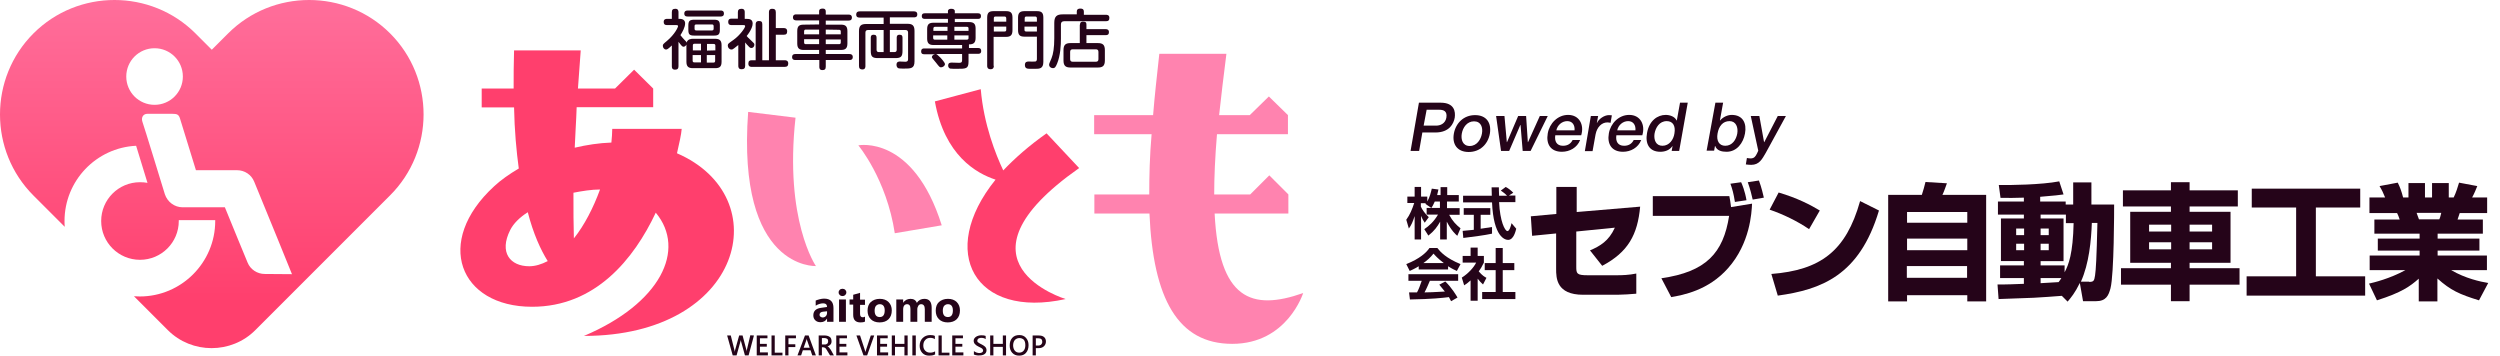 <?xml version="1.0" encoding="utf-8"?>
<!-- Generator: Adobe Illustrator 28.1.0, SVG Export Plug-In . SVG Version: 6.00 Build 0)  -->
<svg version="1.1" id="レイヤー_1" xmlns="http://www.w3.org/2000/svg" xmlns:xlink="http://www.w3.org/1999/xlink" x="0px"
	 y="0px" viewBox="0 0 1166.2 165.9" style="enable-background:new 0 0 1166.2 165.9;" xml:space="preserve">
<style type="text/css">
	.st0{fill:#FF3F6D;}
	.st1{fill:#FF83AF;}
	.st2{fill:#250419;}
	.st3{fill:url(#SVGID_1_);}
</style>
<g>
	<g>
		<path class="st0" d="M272.4,156.7c35.7-15.1,47.9-40.2,33.5-57.5c-10.2,21.7-28.2,43.9-57.7,43.9c-33.9,0-45.9-30.3-17.7-56.2
			c3.1-2.9,7.1-5.7,11.5-8.3c-1.1-8.1-2-17.8-2.2-28.5h-15.1v-8.8h14.9c0-5.7,0-11.4,0.2-17.8h31.1l-1.3,17.8h17.3l8.9-8.8l8.9,8.8
			V50H269c-0.2,6.6-0.7,12.9-0.9,18.9c5.5-1.3,11.3-2.2,17.1-2.4c0.2-2.2,0.4-4.4,0.4-6.4H318c-0.2,2.6-1.1,6.6-2.2,11.4
			C362.9,91.9,346.7,156.7,272.4,156.7z M255.5,121.8c-3.3-5.3-6.7-12.7-9.3-22.8c-3.8,2.4-6.7,5.3-8.2,8.3
			c-5.3,10.5,0,16.9,8.9,16.9C249.7,124.2,252.6,123.3,255.5,121.8z M267.5,89.9c0,8.1,0,15.1,0.2,21.3c4.9-6.1,9.1-14.3,12.2-22.8
			C275.9,88.4,271.7,89.1,267.5,89.9z"/>
		<path class="st1" d="M380.6,124.1c0,0-37,1.9-31.6-71.9l22.1,2.7C365.8,102.7,380.6,124.1,380.6,124.1z M439.3,105.1l-21.9,3.7
			c-3.8-25.2-17-41-17-41S426,62.7,439.3,105.1z"/>
		<path class="st0" d="M497.1,139.5c-42.4,9.4-60-21.9-32.7-55.7c-8.9-2.9-23.8-11.3-28.3-36.5l21.4-5.7c1.4,16.5,7,30.5,10.5,37.9
			c5.4-5.7,12.1-11.6,20.2-17.3l15.2,16.2C440.6,122.5,497.1,139.5,497.1,139.5z"/>
		<path class="st1" d="M537.2,62.6h-26.8v-8.9h27.5c0.7-8.9,1.8-18.5,2.9-28.6h31.3c-1.3,10.5-2.5,19.9-3.4,28.6H583l8.9-8.7
			l8.9,8.7v8.9h-33.1c-0.9,10.7-1.3,20.1-1.3,28.1h16.8l8.9-8.9l8.9,8.9v8.9h-34.4c2,40,17.2,45.6,41.3,37.1c0,0-7.4,23.7-33.1,23.7
			c-25.2,0-36.9-20.8-38.6-60.8h-25.7v-8.9h25.6C536.1,82.3,536.3,72.9,537.2,62.6z"/>
	</g>
	<g>
		<path class="st2" d="M388.8,150.1h-3v-1.5l0,0c-0.7,1.2-1.7,1.7-3.1,1.7c-1,0-1.8-0.3-2.4-0.9c-0.6-0.6-0.9-1.3-0.9-2.3
			c0-2,1.2-3.2,3.6-3.5l2.8-0.4c0-1.1-0.6-1.7-1.8-1.7c-1.2,0-2.4,0.4-3.5,1.1v-2.4c0.4-0.2,1.1-0.4,1.8-0.6
			c0.8-0.2,1.5-0.3,2.1-0.3c3,0,4.4,1.5,4.4,4.4V150.1z M385.8,145.9v-0.7l-1.9,0.2c-1,0.1-1.6,0.6-1.6,1.4c0,0.4,0.1,0.7,0.4,0.9
			s0.6,0.4,1,0.4c0.6,0,1.1-0.2,1.5-0.6C385.6,147.1,385.8,146.6,385.8,145.9z"/>
		<path class="st2" d="M393,138.1c-0.5,0-1-0.2-1.3-0.5s-0.5-0.7-0.5-1.2s0.2-0.9,0.5-1.2s0.8-0.5,1.3-0.5s1,0.2,1.3,0.5
			s0.5,0.7,0.5,1.2s-0.2,0.9-0.5,1.2S393.5,138.1,393,138.1z M394.6,150.1h-3.2v-10.4h3.2V150.1z"/>
		<path class="st2" d="M403.5,150c-0.5,0.3-1.2,0.4-2.1,0.4c-2.3,0-3.4-1.2-3.4-3.5v-4.8h-1.7v-2.4h1.7v-2.2l3.2-0.9v3.2h2.3v2.4
			h-2.3v4.2c0,1.1,0.4,1.6,1.3,1.6c0.3,0,0.7-0.1,1-0.3V150z"/>
		<path class="st2" d="M410.3,150.4c-1.7,0-3.1-0.5-4.1-1.5s-1.5-2.3-1.5-4s0.5-3.1,1.5-4s2.4-1.5,4.2-1.5c1.7,0,3.1,0.5,4.1,1.5
			s1.5,2.3,1.5,3.9c0,1.7-0.5,3.1-1.5,4.1S412.1,150.4,410.3,150.4z M410.4,141.9c-0.8,0-1.3,0.3-1.8,0.8c-0.4,0.5-0.6,1.3-0.6,2.2
			c0,2,0.8,3,2.4,3c1.5,0,2.3-1,2.3-3.1C412.7,142.9,411.9,141.9,410.4,141.9z"/>
		<path class="st2" d="M434.6,150.1h-3.2v-5.9c0-1.5-0.6-2.3-1.7-2.3c-0.5,0-1,0.2-1.3,0.7s-0.5,1-0.5,1.7v5.8h-3.2v-6
			c0-1.5-0.5-2.2-1.6-2.2c-0.5,0-1,0.2-1.3,0.6c-0.3,0.4-0.5,1-0.5,1.8v5.8h-3.2v-10.4h3.2v1.6l0,0c0.3-0.6,0.8-1,1.4-1.4
			c0.6-0.3,1.3-0.5,2-0.5c1.5,0,2.5,0.6,3,1.9c0.8-1.3,2-1.9,3.5-1.9c2.3,0,3.4,1.4,3.4,4.2V150.1z"/>
		<path class="st2" d="M442.1,150.4c-1.7,0-3.1-0.5-4.1-1.5s-1.5-2.3-1.5-4s0.5-3.1,1.5-4s2.4-1.5,4.2-1.5c1.7,0,3.1,0.5,4.1,1.5
			s1.5,2.3,1.5,3.9c0,1.7-0.5,3.1-1.5,4.1S443.8,150.4,442.1,150.4z M442.2,141.9c-0.8,0-1.3,0.3-1.8,0.8c-0.4,0.5-0.6,1.3-0.6,2.2
			c0,2,0.8,3,2.4,3c1.5,0,2.3-1,2.3-3.1C444.5,142.9,443.7,141.9,442.2,141.9z"/>
		<path class="st2" d="M351.7,156.5l-2.5,9.3h-1.7l-1.8-6.5c-0.1-0.3-0.1-0.6-0.1-0.9l0,0c0,0.3-0.1,0.6-0.2,0.9l-1.8,6.5h-1.8
			l-2.6-9.3h1.7l1.7,6.8c0.1,0.3,0.1,0.6,0.1,0.9l0,0c0-0.2,0.1-0.5,0.2-0.9l1.9-6.8h1.6l1.8,6.8c0.1,0.2,0.1,0.5,0.1,0.8l0,0
			c0-0.2,0.1-0.5,0.1-0.9l1.6-6.8L351.7,156.5L351.7,156.5z"/>
		<path class="st2" d="M358.2,165.8H353v-9.3h5v1.3h-3.5v2.6h3.2v1.3h-3.2v2.7h3.7V165.8z"/>
		<path class="st2" d="M365,165.8h-5.1v-9.3h1.5v8h3.6V165.8z"/>
		<path class="st2" d="M371.3,157.8h-3.5v2.8h3.2v1.3h-3.2v3.9h-1.5v-9.3h5V157.8z"/>
		<path class="st2" d="M380.6,165.8h-1.7l-0.8-2.4h-3.6l-0.8,2.4H372l3.5-9.3h1.7L380.6,165.8z M377.7,162.2l-1.3-3.7
			c0-0.1-0.1-0.3-0.1-0.6l0,0c0,0.2-0.1,0.4-0.1,0.6l-1.3,3.7H377.7z"/>
		<path class="st2" d="M389,165.8h-1.8l-1.5-2.5c-0.1-0.2-0.3-0.4-0.4-0.6c-0.1-0.2-0.3-0.3-0.4-0.4c-0.1-0.1-0.3-0.2-0.4-0.2
			c-0.2,0-0.3-0.1-0.5-0.1h-0.6v3.8h-1.5v-9.3h3c0.4,0,0.8,0.1,1.2,0.2s0.7,0.3,1,0.5s0.5,0.5,0.6,0.8s0.2,0.7,0.2,1.1
			c0,0.3,0,0.6-0.1,0.9s-0.2,0.5-0.4,0.7s-0.4,0.4-0.6,0.5c-0.3,0.2-0.5,0.3-0.8,0.3l0,0c0.2,0.1,0.3,0.2,0.4,0.3s0.2,0.2,0.4,0.4
			c0.1,0.1,0.2,0.3,0.3,0.4c0.1,0.2,0.2,0.3,0.4,0.5L389,165.8z M383.4,157.7v3h1.3c0.2,0,0.5,0,0.7-0.1s0.4-0.2,0.5-0.3
			s0.3-0.3,0.3-0.5c0.1-0.2,0.1-0.4,0.1-0.7c0-0.4-0.1-0.8-0.4-1s-0.7-0.4-1.2-0.4H383.4z"/>
		<path class="st2" d="M395.3,165.8h-5.2v-9.3h5v1.3h-3.5v2.6h3.2v1.3h-3.2v2.7h3.7V165.8z"/>
		<path class="st2" d="M407.8,156.5l-3.3,9.3h-1.7l-3.3-9.3h1.7l2.3,7c0.1,0.2,0.1,0.5,0.2,0.8l0,0c0-0.2,0.1-0.5,0.2-0.8l2.3-7
			H407.8z"/>
		<path class="st2" d="M414.3,165.8h-5.2v-9.3h5v1.3h-3.5v2.6h3.2v1.3h-3.2v2.7h3.7V165.8z"/>
		<path class="st2" d="M423.4,165.8h-1.5v-4h-4.4v4H416v-9.3h1.5v3.9h4.4v-3.9h1.5V165.8z"/>
		<path class="st2" d="M427.2,165.8h-1.6v-9.3h1.6V165.8z"/>
		<path class="st2" d="M436,165.4c-0.7,0.4-1.6,0.5-2.6,0.5c-1.3,0-2.4-0.4-3.2-1.3s-1.2-2-1.2-3.3c0-1.5,0.5-2.7,1.4-3.6
			c0.9-0.9,2.1-1.4,3.5-1.4c0.9,0,1.6,0.1,2.2,0.4v1.5c-0.6-0.4-1.3-0.6-2.1-0.6c-1,0-1.8,0.3-2.4,1c-0.6,0.6-0.9,1.5-0.9,2.6
			c0,1,0.3,1.8,0.9,2.4c0.6,0.6,1.3,0.9,2.3,0.9c0.9,0,1.6-0.2,2.3-0.6v1.5H436z"/>
		<path class="st2" d="M442.9,165.8h-5.1v-9.3h1.5v8h3.6V165.8z"/>
		<path class="st2" d="M449.4,165.8h-5.2v-9.3h5v1.3h-3.5v2.6h3.2v1.3h-3.2v2.7h3.7V165.8z"/>
		<path class="st2" d="M454.3,165.4v-1.6c0.1,0.1,0.3,0.2,0.5,0.3s0.4,0.2,0.6,0.3s0.4,0.1,0.7,0.2c0.2,0,0.4,0.1,0.6,0.1
			c0.6,0,1.1-0.1,1.4-0.3s0.5-0.5,0.5-0.9c0-0.2-0.1-0.4-0.2-0.6c-0.1-0.2-0.3-0.3-0.4-0.4c-0.2-0.1-0.4-0.3-0.7-0.4
			c-0.3-0.1-0.5-0.2-0.8-0.4s-0.6-0.3-0.9-0.5s-0.5-0.4-0.7-0.6c-0.2-0.2-0.4-0.4-0.5-0.7s-0.2-0.6-0.2-0.9c0-0.4,0.1-0.8,0.3-1.1
			c0.2-0.3,0.5-0.6,0.8-0.8s0.7-0.4,1.1-0.5s0.8-0.2,1.3-0.2c1,0,1.7,0.1,2.1,0.3v1.5c-0.5-0.4-1.2-0.6-2-0.6c-0.2,0-0.5,0-0.7,0.1
			c-0.2,0-0.4,0.1-0.6,0.2c-0.2,0.1-0.3,0.2-0.4,0.4s-0.2,0.3-0.2,0.6c0,0.2,0,0.4,0.1,0.5c0.1,0.2,0.2,0.3,0.4,0.4
			c0.2,0.1,0.4,0.2,0.6,0.4c0.2,0.1,0.5,0.2,0.8,0.4s0.6,0.3,0.9,0.5s0.5,0.4,0.8,0.6c0.2,0.2,0.4,0.5,0.5,0.7
			c0.1,0.3,0.2,0.6,0.2,0.9c0,0.5-0.1,0.9-0.3,1.2c-0.2,0.3-0.4,0.6-0.8,0.8c-0.3,0.2-0.7,0.3-1.1,0.4c-0.4,0.1-0.9,0.1-1.3,0.1
			c-0.2,0-0.3,0-0.6,0c-0.2,0-0.5-0.1-0.7-0.1s-0.5-0.1-0.7-0.2S454.4,165.5,454.3,165.4z"/>
		<path class="st2" d="M469.3,165.8h-1.5v-4h-4.4v4h-1.5v-9.3h1.5v3.9h4.4v-3.9h1.5V165.8z"/>
		<path class="st2" d="M475.4,165.9c-1.3,0-2.4-0.4-3.2-1.3c-0.8-0.9-1.2-2-1.2-3.4c0-1.5,0.4-2.7,1.2-3.6c0.8-0.9,1.9-1.3,3.3-1.3
			c1.3,0,2.3,0.4,3.1,1.3s1.2,2,1.2,3.4c0,1.5-0.4,2.7-1.2,3.6S476.8,165.9,475.4,165.9z M475.5,157.7c-0.8,0-1.5,0.3-2.1,0.9
			c-0.5,0.6-0.8,1.5-0.8,2.5s0.3,1.9,0.8,2.5s1.2,0.9,2,0.9c0.9,0,1.6-0.3,2.1-0.9s0.8-1.4,0.8-2.5s-0.2-2-0.7-2.6
			C477.1,158,476.4,157.7,475.5,157.7z"/>
		<path class="st2" d="M483.2,162.4v3.4h-1.5v-9.3h2.8c1.1,0,1.9,0.2,2.5,0.7s0.9,1.2,0.9,2.1s-0.3,1.6-0.9,2.2
			c-0.6,0.6-1.4,0.9-2.5,0.9L483.2,162.4L483.2,162.4z M483.2,157.8v3.4h1c0.7,0,1.2-0.2,1.5-0.5s0.5-0.7,0.5-1.3
			c0-1.1-0.6-1.6-1.9-1.6L483.2,157.8L483.2,157.8z"/>
	</g>
	<g>
		<path class="st2" d="M320.2,20.8c-0.2,0.4-0.7,1-1.3,1c-0.6,0-0.8-0.2-2.4-2.3v11.4c0,1.1-0.5,1.6-1.6,1.6c-1.5,0-1.5-1.1-1.5-1.6
			v-9.7c-1.8,1.7-2.2,1.9-2.7,1.9c-0.9,0-1.5-0.9-1.5-1.7c0-0.7,0.1-0.8,1.9-2.3c3.7-3.1,5.2-6.4,5.2-6.9s-0.5-0.5-0.8-0.5h-4.4
			c-1.1,0-1.5-0.5-1.5-1.5c0-1.4,1.2-1.4,1.5-1.4h2.3V5.7c0-1.2,0.5-1.6,1.7-1.6s1.4,0.9,1.4,1.6v3.1h0.6c1.5,0,2.5,0.7,2.5,2.1
			c0,1.8-1.3,4.1-2.2,5.5c0.7,0.9,1.5,1.8,1.8,2.1c0.9,0.9,1,1,1.1,1.4c0.4-1.7,2.2-1.8,2.9-1.8h10.4c2.1,0,3,0.8,3,3v7.7
			c0,2.3-0.9,3-3,3h-10.4c-2,0-3-0.7-3-3L320.2,20.8L320.2,20.8z M320.8,7.7c-0.5,0-1.6,0-1.6-1.4c0-1,0.6-1.4,1.6-1.4h15.4
			c0.5,0,1.5,0.1,1.5,1.4c0,1.2-0.8,1.4-1.5,1.4H320.8z M335.8,13.9c0,2.2-0.7,2.7-2.8,2.7h-9.1c-2.2,0-2.8-0.5-2.8-2.7v-2
			c0-2.2,0.7-2.7,2.8-2.7h9.1c2.1,0,2.8,0.5,2.8,2.7V13.9z M323.1,23.5h3.9v-3.1h-3c-0.6,0-0.8,0.3-0.8,0.8v2.3H323.1z M327,29.2
			v-3.5h-3.9v2.6c0,0.6,0.3,0.8,0.8,0.8h3.1V29.2z M332.9,12.2c0-0.6-0.3-0.8-0.8-0.8h-7.3c-0.7,0-0.8,0.4-0.8,0.8v1.2
			c0,0.5,0.2,0.8,0.8,0.8h7.3c0.5,0,0.8-0.2,0.8-0.8V12.2z M333.7,23.5v-2.2c0-0.5-0.2-0.8-0.8-0.8h-3.1v3.1L333.7,23.5L333.7,23.5z
			 M333.7,25.7h-4v3.5h3.1c0.5,0,0.8-0.2,0.8-0.8v-2.7H333.7z"/>
		<path class="st2" d="M348.3,8.8c1.3,0,2.8,0.2,2.8,2.2c0,0.7-0.2,1.4-0.5,2.1c-0.6,1.4-1.4,2.6-2.3,3.7c0.3,0.4,0.8,0.9,2,2
			c1.5,1.4,1.6,1.5,1.6,2.1c0,0.8-0.6,1.5-1.4,1.5c-0.5,0-0.8-0.2-1.6-1.1c-0.2-0.2-0.9-0.9-1.3-1.5v10.9c0,1.2-0.6,1.6-1.7,1.6
			c-1.4,0-1.5-1-1.5-1.6V21c-0.4,0.3-0.9,0.7-1.9,1.5c-0.6,0.5-0.9,0.6-1.3,0.6c-1,0-1.7-0.9-1.7-1.8c0-0.4,0.1-0.8,0.4-1
			c0.1-0.2,2-1.5,2.4-1.8c2.9-2.1,5.3-5.5,5.3-6.3c0-0.5-0.5-0.5-0.8-0.5h-5.5c-0.7,0-1.6-0.1-1.6-1.5c0-1.5,1.1-1.5,1.6-1.5h2.9v-3
			c0-1.1,0.5-1.6,1.7-1.6c1.5,0,1.5,1.1,1.5,1.6v3.1C347.4,8.8,348.3,8.8,348.3,8.8z M365.6,13.1c0.4,0,1.6,0,1.6,1.5
			c0,1.2-0.5,1.6-1.6,1.6h-3.7v11.9h4.1c0.4,0,1.7,0,1.7,1.5c0,1.1-0.5,1.6-1.7,1.6h-15.3c-0.4,0-1.6,0-1.6-1.5
			c0-1.3,0.6-1.6,1.6-1.6h1.8V11.4c0-0.4,0-1.6,1.5-1.6c1.2,0,1.6,0.4,1.6,1.6v16.7h3.1V5.7c0-0.6,0.1-1.6,1.5-1.6
			c1.1,0,1.7,0.4,1.7,1.6v7.4H365.6z"/>
		<path class="st2" d="M382.1,11.4V9.5h-10.7c-0.5,0-1.5-0.1-1.5-1.4c0-1.4,1.2-1.4,1.5-1.4h10.7V5.3c0-1.1,0.8-1.3,1.7-1.3
			c0.9,0,1.4,0.4,1.4,1.3v1.5h10.6c0.4,0,1.6,0,1.6,1.4s-1.2,1.4-1.6,1.4h-10.6v1.9h7.1c1.9,0,3,0.6,3,3v5.8c0,2.4-1.1,3-3,3h-7.1
			v1.9h11c0.7,0,1.6,0.2,1.6,1.4c0,1.4-1.1,1.4-1.6,1.4h-11v3.1c0,1.2-0.5,1.6-1.6,1.6c-1.4,0-1.4-1.1-1.4-1.6V28h-11.1
			c-0.7,0-1.6-0.1-1.6-1.4c0-1.4,1.2-1.4,1.6-1.4h11v-1.9h-7.2c-2,0-3-0.7-3-3v-5.8c0-2.4,1-3,3-3L382.1,11.4L382.1,11.4z
			 M382.1,13.8h-6.2c-0.5,0-0.8,0.2-0.8,0.8V16h7V13.8z M382.1,20.6v-2.3h-7v1.5c0,0.6,0.3,0.8,0.8,0.8H382.1z M385.2,13.8V16h7
			v-1.3c0-0.6-0.3-0.8-0.8-0.8L385.2,13.8L385.2,13.8z M385.2,20.6h6.2c0.5,0,0.8-0.2,0.8-0.8v-1.4h-7V20.6z"/>
		<path class="st2" d="M417.2,24.3c0.8,0,1.1-0.4,1.1-1.1v-5.6c0-0.4,0-1.4,1.3-1.4c1.1,0,1.4,0.5,1.4,1.4v6.1
			c0,2.7-0.7,3.4-3.4,3.4h-8c-2.7,0-3.4-0.7-3.4-3.4v-6.1c0-0.4,0-1.4,1.3-1.4c1.1,0,1.4,0.5,1.4,1.4v5.6c0,0.8,0.4,1.1,1.1,1.1h2.2
			V14h-7.3c-0.8,0-1.2,0.4-1.2,1.2v15.6c0,0.4,0,1.6-1.4,1.6c-1,0-1.6-0.4-1.6-1.6V14.5c0-2.6,1.1-3.3,3.3-3.3h8.2v-3H401
			c-0.4,0-1.6,0-1.6-1.4c0-1,0.5-1.5,1.6-1.5h25.3c0.4,0,1.6,0,1.6,1.4c0,1.3-0.9,1.4-1.6,1.4h-11.2v3h8.2c2.2,0,3.3,0.7,3.3,3.3
			v14.2c0,3.4-1.7,3.4-5,3.4c-0.6,0-2.2,0-2.6-0.2c-0.6-0.3-0.8-1-0.8-1.6c0-1.5,1.2-1.5,1.6-1.5s2.2,0.1,2.5,0.1
			c0.4,0,1.3,0,1.3-1.2V15.2c0-0.8-0.4-1.2-1.2-1.2h-7.3v10.3H417.2z"/>
		<path class="st2" d="M451.8,22.4h4.5c0.4,0,1.4,0,1.4,1.4c0,1.3-1,1.3-1.4,1.3h-4.5v3.6c0,3.4-1.1,3.4-5.5,3.4
			c-0.6,0-2.7,0-3.1-0.1c-0.7-0.3-0.9-0.9-0.9-1.4c0-1.4,1-1.4,1.8-1.4c0.5,0,2.8,0.1,3.3,0.1c0.8,0,1.4-0.1,1.4-1.2v-2.9h-12.2
			c0.5,0.1,0.5,0.2,2.2,1.8c0.3,0.3,2,2.2,2,2.9c0,0.9-1.1,1.5-1.8,1.5c-0.6,0-0.7,0-2.4-2.2c-0.3-0.3-1.2-1.4-1.4-1.7
			c-0.1-0.1-0.5-0.6-0.5-0.9c0-0.5,0.6-1.2,1.6-1.3h-5.2c-0.4,0-1.4,0-1.4-1.3c0-1.4,1-1.4,1.4-1.4h17.7V21h-13.3c-2.1,0-3-0.8-3-3
			v-4.4c0-2.3,0.9-3,3-3h6.7V8.8h-10.8c-0.4,0-1.4,0-1.4-1.3s1-1.3,1.4-1.3h10.8v-1c0-0.9,0.9-1.1,1.5-1.1c1,0,1.7,0.3,1.7,1.1v1
			h10.8c0.4,0,1.4,0,1.4,1.3s-0.9,1.3-1.4,1.3h-10.8v1.5h6.7c2.1,0,3,0.8,3,3v4.4c0,2.5-1.2,3-3.1,3v1.7H451.8z M442,14.4v-1.9h-5.8
			c-0.5,0-0.8,0.3-0.8,0.8v1.1C435.4,14.4,442,14.4,442,14.4z M442,16.5h-6.7v1.2c0,0.6,0.3,0.8,0.8,0.8h5.8v-2H442z M445.2,14.4
			h6.6v-1.1c0-0.4-0.1-0.8-0.8-0.8h-5.8L445.2,14.4L445.2,14.4z M445.2,16.5v2h5.8c0.8,0,0.8-0.5,0.8-0.8v-1.2H445.2z"/>
		<path class="st2" d="M463.6,30.7c0,0.4,0,1.6-1.5,1.6c-1.6,0-1.6-1.2-1.6-1.6V8.2c0-2.4,1-3,3-3h5.8c2,0,3,0.6,3,3v5.9
			c0,2.3-0.9,3.1-3,3.1h-5.8v13.5H463.6z M463.6,10.1h5.8V8.6c0-0.6-0.3-0.9-0.8-0.9h-4.2c-0.7,0-0.8,0.4-0.8,0.9V10.1z M463.6,14.7
			h5c0.5,0,0.8-0.2,0.8-0.8v-1.5h-5.8V14.7z M477.9,17.1c-2.2,0-3-0.8-3-3.1V8.2c0-2.3,1-3,3-3h5.8c2,0,3,0.6,3,3v20.7
			c0,3.2-1.9,3.2-3.8,3.2c-0.7,0-1.4,0-2,0c-1.6,0-2.8,0-2.8-1.8c0-1.5,1-1.6,1.8-1.6c0.5,0,2.8,0.1,3,0c0.8-0.1,0.8-0.9,0.8-1.3
			V17.1H477.9z M483.7,10.1V8.6c0-0.5-0.2-0.9-0.8-0.9h-4.1c-0.6,0-0.8,0.3-0.8,0.9v1.5H483.7z M483.7,14.7v-2.3h-5.8v1.5
			c0,0.5,0.2,0.8,0.8,0.8H483.7z"/>
		<path class="st2" d="M515.9,6.9c0.4,0,1.6,0,1.6,1.4c0,1.1-0.4,1.6-1.6,1.6h-19.5c-1,0-1.5,0.5-1.5,1.5V18c0,2.9-0.2,7.9-1.8,11.7
			c-0.7,1.7-1.1,2.1-1.9,2.1c-0.9,0-1.8-0.6-1.8-1.6c0-0.4,0.1-0.7,1.1-3c0.8-1.9,1.3-5,1.3-9.3v-7.2c0-3,1.1-4,3.9-4h6.6V5.5
			c0-1.2,0.7-1.5,1.6-1.5c0.8,0,1.7,0.1,1.7,1.5v1.4H515.9z M503.8,11.5c0-0.4,0-1.4,1.4-1.4c1.3,0,1.6,0.4,1.6,1.4v2.1h9
			c0.5,0,1.5,0.1,1.5,1.4c0,1.1-0.6,1.4-1.5,1.4h-9v3.7h5.3c2.3,0,3.3,0.8,3.3,3.3v4.8c0,2.6-1.1,3.3-3.3,3.3h-12.7
			c-2.2,0-3.3-0.7-3.3-3.3v-4.8c0-2.5,1-3.3,3.3-3.3h4.3v-8.6H503.8z M512.4,24.2c0-0.8-0.4-1.2-1.2-1.2h-10.8
			c-0.8,0-1.2,0.4-1.2,1.2v3.4c0,0.8,0.4,1.2,1.2,1.2h10.8c0.8,0,1.2-0.4,1.2-1.2V24.2z"/>
	</g>
	<g>
		
			<linearGradient id="SVGID_1_" gradientUnits="userSpaceOnUse" x1="98.794" y1="234.014" x2="98.794" y2="29.898" gradientTransform="matrix(1 0 0 -1 0 171.276)">
			<stop  offset="0" style="stop-color:#FF83AF"/>
			<stop  offset="1" style="stop-color:#FF3F6D"/>
		</linearGradient>
		<path class="st3" d="M182,15.6L182,15.6c-20.8-20.8-54.8-20.8-75.6,0l-7.6,7.6l-7.6-7.6c-20.8-20.8-54.8-20.8-75.6,0
			s-20.8,54.8,0,75.6l14.6,14.6c-0.1-0.9-0.1-1.8-0.1-2.7c0-18.8,14.8-34.2,33.4-35.1l5.3,17.3c-1.1-0.2-2.3-0.3-3.5-0.3
			c-10,0-18.1,8.1-18.1,18.1s8.1,18.1,18.1,18.1s18.1-8.1,18.1-18.1c0-0.1,0-0.2,0-0.4h17c0,0.1,0,0.2,0,0.4
			c0,19.4-15.8,35.2-35.2,35.2c-0.9,0-1.8-0.1-2.7-0.1L78.3,154c11.2,11.2,29.6,11.2,40.8,0l17.4-17.4l45.4-45.4
			C202.8,70.4,202.8,36.4,182,15.6z M58.9,35.7c0-7.3,5.9-13.2,13.2-13.2s13.2,5.9,13.2,13.2s-5.9,13.2-13.2,13.2
			C64.8,48.9,58.9,43,58.9,35.7z M123.5,127.8c-3.5,0-6.7-2.1-8-5.3l-4.5-10.9l-6.1-14.9H85.2c-3.8,0-7.1-2.5-8.3-6.1
			c0,0-9.8-32-10.5-33.9c-0.6-1.9,0.4-3.6,2.3-3.6s8.1,0,11.8,0c2.1,0,2.9,0.3,3.5,2.3s7.4,24,7.4,24h19.2c3.5,0,6.7,2.1,8,5.4
			l11.1,27.1l6.5,16L123.5,127.8L123.5,127.8z"/>
	</g>
</g>
<g>
	<g>
		<path class="st2" d="M765.1,96.4c-1.2,13.1-5.6,21.2-17.7,27.6l-5.7-7.2c4.7-2,8.8-4.4,11.6-10.6l-18,1.8v16.4c0,3.2,0.2,4,5.3,4
			h13.6c2.5,0,5.7-0.1,9.1-0.8v9.4c-2.1,0.2-6.6,0.5-8.8,0.5h-16c-12.5,0-12.6-7.8-12.6-12.1v-16.5l-11.2,1.1l-0.6-9.1l11.9-1.1
			V87.2h9.5v11.7L765.1,96.4z"/>
		<path class="st2" d="M806.7,91.5c0.4,1.9,0.5,2.8,0.8,5.1l9.8-1.6c-0.2,4.2-0.9,18.5-11.2,30.1c-9.2,10.4-20.9,12.5-26.5,13.5
			l-4.6-8.8c20.9-3,28.9-11.8,31.6-29.1H771v-9.2H806.7z M809.3,94.2c-0.6-3.9-1.2-6-2.1-8.5l5-0.7c0.4,0.8,1.8,4.2,2.5,8.4
			L809.3,94.2z M817.6,93.1c-0.4-1.8-1.2-5.1-2.3-8.1l5.2-0.8c1.2,3.1,2.1,7.1,2.3,8L817.6,93.1z"/>
		<path class="st2" d="M843.9,106.9c-5.4-3.7-12.2-7-18.4-9.1l4.2-8c8.8,2.6,14.9,5.8,19.2,8.4L843.9,106.9z M826.3,127.8
			c22.8-1.8,34.8-10.5,41.4-34l8.8,4.4c-9.1,30.5-27.1,36.9-47.2,39.7L826.3,127.8z"/>
		<path class="st2" d="M880.7,90.9h15.8c0.7-2.1,1.2-4,1.7-6l10,0.6c-0.1,0.2-1.4,4.1-2.1,5.4h20.4v49.7h-8.8v-2.9h-28.1v2.9h-8.8
			V90.9z M917.7,98.9h-28.1v5h28.1V98.9z M917.7,111.3h-28.1v5.4h28.1V111.3z M889.5,124.1v5.5h28.1v-5.5H889.5z"/>
		<path class="st2" d="M961.8,138c-1.9,0.2-11.1,0.8-13.1,0.9c-2,0.1-13.8,0.5-16.4,0.6l-0.5-6.8c1.8,0.1,10.4-0.2,12.3-0.3v-2.7
			h-11.1v-5.9h11.1v-2h-10.7v-19.9h10.7v-1.8h-12.1V94h12.1v-1.8c-2.7,0.1-8.4,0.2-10.9,0.1l-0.8-6c5.3,0.1,19.9-0.1,28.2-1.7l2,6.1
			c-2.1,0.3-3.6,0.5-10.9,1.1V94h11.9v1.4h3.5V85.1h8.5v10.3h10.6c0,2.5,0,32.5-1.7,39.1c-0.9,3.3-2,6-6.8,6h-6l-1.5-8.5
			c-2.3,4.7-4.1,6.8-5.7,8.7L961.8,138z M940.5,106.6v3.1h3.7v-3.1H940.5z M940.5,113.7v3h3.7v-3H940.5z M963.7,104.1v-4h-11.8v1.8
			h10.7v19.9h-10.7v2h11.2v3.2c1.9-3.5,3.9-8.8,4.2-22.9H963.7z M951.9,106.6v3.1h3.8v-3.1H951.9z M951.9,113.7v3h3.8v-3H951.9z
			 M951.9,129.7v2.4c3.5-0.2,4.5-0.3,8.4-0.5c0.7-0.9,0.9-1.3,1.3-1.9H951.9z M974.5,131.5c2.2,0,2.4-0.5,2.8-3
			c0.4-2.9,0.7-7.4,1.1-24.5h-2.6c-0.3,8.2-1.3,19-5.1,27.4H974.5z"/>
		<path class="st2" d="M1043.9,96.3h-22.5v2.5h19.1v23.8h-19.1v2.5h23.3v7.7h-23.3v7.7h-8.7v-7.7h-23.3v-7.7h23.3v-2.5h-19V98.8h19
			v-2.5h-22.4v-7.5h22.4V85h8.7v3.8h22.5V96.3z M1002.5,104.8v3.2h10.3v-3.2H1002.5z M1002.5,113v3.3h10.3V113H1002.5z
			 M1021.4,104.8v3.2h10.5v-3.2H1021.4z M1021.4,113v3.3h10.5V113H1021.4z"/>
		<path class="st2" d="M1050.4,88h50.6v8.8h-20.7v32.1h23v9H1048v-9h23.1V96.8h-20.7V88z"/>
		<path class="st2" d="M1105.1,132.3c2.2-0.5,9.7-2.3,17-6.3h-16.7v-6.8h23.3v-2.3h-19.5v-5.6h19.5v-2.3h-21.1v-6.6h11.8
			c-0.5-1.5-0.7-2-1.2-3h-12.9v-7.3h7.3c-0.7-1.8-1.5-3.5-2.6-5.3l8.5-1.6c1,2,1.7,3.8,2.5,6.9h2.5v-6.7h7.7v6.7h3.3v-6.7h7.8v6.7
			h2.3c1-2,2-5.1,2.5-6.9l8.5,1.6c-0.5,1.3-1.4,3.5-2.4,5.3h7v7.3h-12.8l-1,3h11.8v6.6h-21.1v2.3h19.5v5.6h-19.5v2.3h23v6.8h-16.7
			c6.7,3.9,13.6,5.4,17.3,6l-4.3,8.1c-9.1-2.8-13.3-4.7-19.4-10.2v10.7h-8.7V130c-4.1,3.6-7.9,6.4-19.5,10.1L1105.1,132.3z
			 M1127.3,99.3c0.2,0.5,0.9,2.6,1.1,3h9.5c0.2-0.5,0.5-1.1,0.9-3H1127.3z"/>
	</g>
	<g>
		<path class="st2" d="M661.9,47.9H672c6.5,0,7,4.2,6.6,7c-0.5,2.8-2.5,6.9-9,6.9h-6.1l-1.5,8.6h-4L661.9,47.9z M664.1,58.6h5.9
			c1.8,0,4.2-0.9,4.7-3.7c0.5-3-1.2-3.7-3.3-3.7h-5.9L664.1,58.6z"/>
		<path class="st2" d="M678.2,62.3c0.9-4.9,4.6-8.6,9.9-8.6c5.3,0,7.7,3.6,6.9,8.6c-0.9,5-4.6,8.6-9.9,8.6
			C679.8,70.9,677.3,67.3,678.2,62.3z M691.3,62.3c0.5-2.8-0.4-5.7-3.7-5.7s-5.2,2.9-5.7,5.7c-0.5,2.8,0.4,5.8,3.7,5.8
			S690.8,65.1,691.3,62.3z"/>
		<path class="st2" d="M697.9,54.1h3.9l1.1,12.2h0.1l5.2-12.2h3.7l0.8,12.2h0.1l5.5-12.2h3.7l-8,16.3h-3.7l-1-12.1h-0.1L704,70.4
			h-3.8L697.9,54.1z"/>
		<path class="st2" d="M725.5,63.2c-0.4,2.6,0.6,4.8,3.6,4.8c2.1,0,3.6-0.9,4.5-2.7h3.5c-1.4,3.6-4.9,5.5-8.5,5.5
			c-5.2,0-7.5-3.5-6.6-8.6c0.8-4.6,4.6-8.6,9.5-8.6c5.2,0,7.6,4.6,6.1,9.5H725.5z M734.5,60.8c0.2-2.3-0.9-4.3-3.4-4.3
			c-2.5,0-4.6,1.9-5.1,4.3H734.5z"/>
		<path class="st2" d="M742.1,54.1h3.4l-0.6,3.2h0.1c0.7-1.7,3.3-3.6,5.5-3.6c0.9,0,1,0.1,1.4,0.1l-0.6,3.5c-0.5-0.1-1-0.2-1.5-0.2
			c-2.5,0-4.8,2-5.5,5.6l-1.4,7.8h-3.6L742.1,54.1z"/>
		<path class="st2" d="M754,63.2c-0.4,2.6,0.6,4.8,3.6,4.8c2.1,0,3.6-0.9,4.5-2.7h3.5c-1.4,3.6-4.9,5.5-8.5,5.5
			c-5.2,0-7.5-3.5-6.6-8.6c0.8-4.6,4.6-8.6,9.5-8.6c5.2,0,7.6,4.6,6.1,9.5H754z M762.9,60.8c0.2-2.3-0.9-4.3-3.4-4.3
			c-2.5,0-4.6,1.9-5.1,4.3H762.9z"/>
		<path class="st2" d="M783.3,70.4h-3.5l0.4-2.2h-0.1c-1.3,1.9-3.5,2.6-5.6,2.6c-5.2,0-7.1-3.8-6.2-8.7c1-5.9,5-8.5,8.7-8.5
			c2,0,4.3,0.8,5.1,2.6h0.1l1.5-8.3h3.6L783.3,70.4z M775.5,68c3.2,0,5.2-2.9,5.6-5.8c0.6-3.6-0.8-5.7-3.6-5.7c-3.4,0-5.2,3-5.7,5.9
			C771.4,65.2,772.4,68,775.5,68z"/>
		<path class="st2" d="M800.2,47.9h3.6l-1.5,8.3h0.1c1.3-1.6,3.5-2.6,5.4-2.6c5.2,0,7.1,3.9,6.2,8.7c-0.8,4.4-3.8,8.5-8.6,8.5
			c-2.2,0-4.5-0.5-5.3-2.7h-0.1l-0.4,2.2h-3.5L800.2,47.9z M806.8,56.5c-3.1,0-5,2.3-5.6,5.8c-0.6,3.3,0.7,5.7,3.6,5.7
			c3.3,0,5.1-2.9,5.6-5.7C810.9,59.4,809.8,56.5,806.8,56.5z"/>
		<path class="st2" d="M816.7,54.1h4l2.2,12.2h0.1l6.3-12.2h3.8l-9.4,17.2c-1.7,2.9-3,5.6-6.8,5.6c-0.9,0-1.7-0.1-2.5-0.2l0.5-3
			c0.6,0.1,1.1,0.2,1.7,0.2c1.7,0,2.3-0.9,3-2.3l0.6-1.3L816.7,54.1z"/>
	</g>
	<g>
		<path class="st2" d="M669.3,94c-0.7,1.6-1.1,2.3-1.6,3l-2.8-1.9c0.1-0.1,0.2-0.2,0.2-0.3h-2.3v1.6c0.5,1.2,2,3.4,3.7,4.9l-1.9,2.6
			c-0.7-1-1.3-2.1-1.7-3.2v11h-3v-10.9c-0.9,2.8-1.6,4.3-2.7,5.8l-1.2-4.1c1.7-2.3,2.8-5,3.7-7.8h-3.2v-3h3.4v-4.5h3v4.5h2.9V94
			c1.2-2.1,1.7-4.3,2.1-6l3.1,0.4c-0.2,0.7-0.3,1.3-0.6,2.6h1.6v-3.7h3.1v3.7h5.4V94H675v3.1h5.9v3.1H676c1.6,3,3.3,4.7,5.3,6.3
			l-1.5,3.5c-0.7-0.6-2.7-2.3-4.9-6.6v8.3h-3.1v-8.3c-1.3,2.3-2.7,4.3-5.5,6.5l-1.9-3c2.2-1.5,4.5-3.5,6.4-6.8h-5.3v-3.1h6.2V94
			H669.3z"/>
		<path class="st2" d="M682.3,107.7c1.5-0.1,3-0.3,5.2-0.5v-7h-4.7v-3.1h12.4v3.1h-4.5v6.5c2.2-0.3,3.9-0.6,5.3-0.8l0,3.1
			c-3.7,0.8-8.6,1.4-13.4,2L682.3,107.7z M703.9,91.2h3v3.1h-7.6c0.4,8.9,2.7,13.5,3.9,13.5c0.9,0,1.6-2.3,1.9-3.7l2.2,2.6
			c-0.3,1.1-1.2,5.2-3.8,5.2c-1.4,0-6.8-1.2-7.5-17.5h-13.5v-3.1h13.4c0-0.7-0.1-3.4-0.1-3.9h3.4c0,0.4,0,2.2,0.1,3.9h3.7
			c-0.9-1-1.9-1.7-2.9-2.4l2.3-1.7c1.3,0.7,2.4,1.6,3.5,2.7L703.9,91.2z"/>
		<path class="st2" d="M661.8,124.2c-2.1,1.3-3.4,1.8-4.2,2.2l-1.6-3.2c6.3-2.5,9.4-5.4,10.8-7.5h3.7c1.4,1.8,4,4.7,10.8,7.5
			l-1.7,3.2c-0.8-0.4-2.1-0.9-4.1-2.2v1.5h-13.7V124.2z M676.9,140.5c-0.3-0.5-0.5-0.9-1-1.9c-3.4,0.4-7.6,0.9-18.2,1.1l-0.4-3.3
			c0.3,0,3.1,0,3.7,0c0.8-1.4,1.6-3.6,2.2-5.4H657v-3.1h23.2v3.1H667c-1,2.3-1.6,3.8-2.5,5.4c0.8,0,5.2-0.1,9.5-0.4
			c-0.6-0.8-1.3-1.6-2.6-3.2l2.8-1.5c3,2.9,5.2,6.6,5.7,7.5L676.9,140.5z M673.5,122.7c-2.8-2.1-4.1-3.6-4.8-4.4
			c-1.3,1.7-3.1,3.3-4.7,4.4H673.5z"/>
		<path class="st2" d="M689.3,140.3H686v-9.5c-1.3,1.2-2.2,1.8-3,2.3l-1.1-3.6c2.9-1.8,5.6-4.7,6.7-7h-6.3v-3.1h3.7v-3.9h3.3v3.9
			h2.9v3.1c-0.9,1.9-1.6,3-2.4,4.1c1.6,1.9,2.8,2.6,3.6,3l-1.6,3.1c-0.8-0.7-1.6-1.5-2.5-2.7V140.3z M697.7,115.7h3.3v7h5.4v3.3H701
			v10.2h5.9v3.3h-15.5v-3.3h6.3V126h-5.1v-3.3h5.1V115.7z"/>
	</g>
</g>
</svg>
